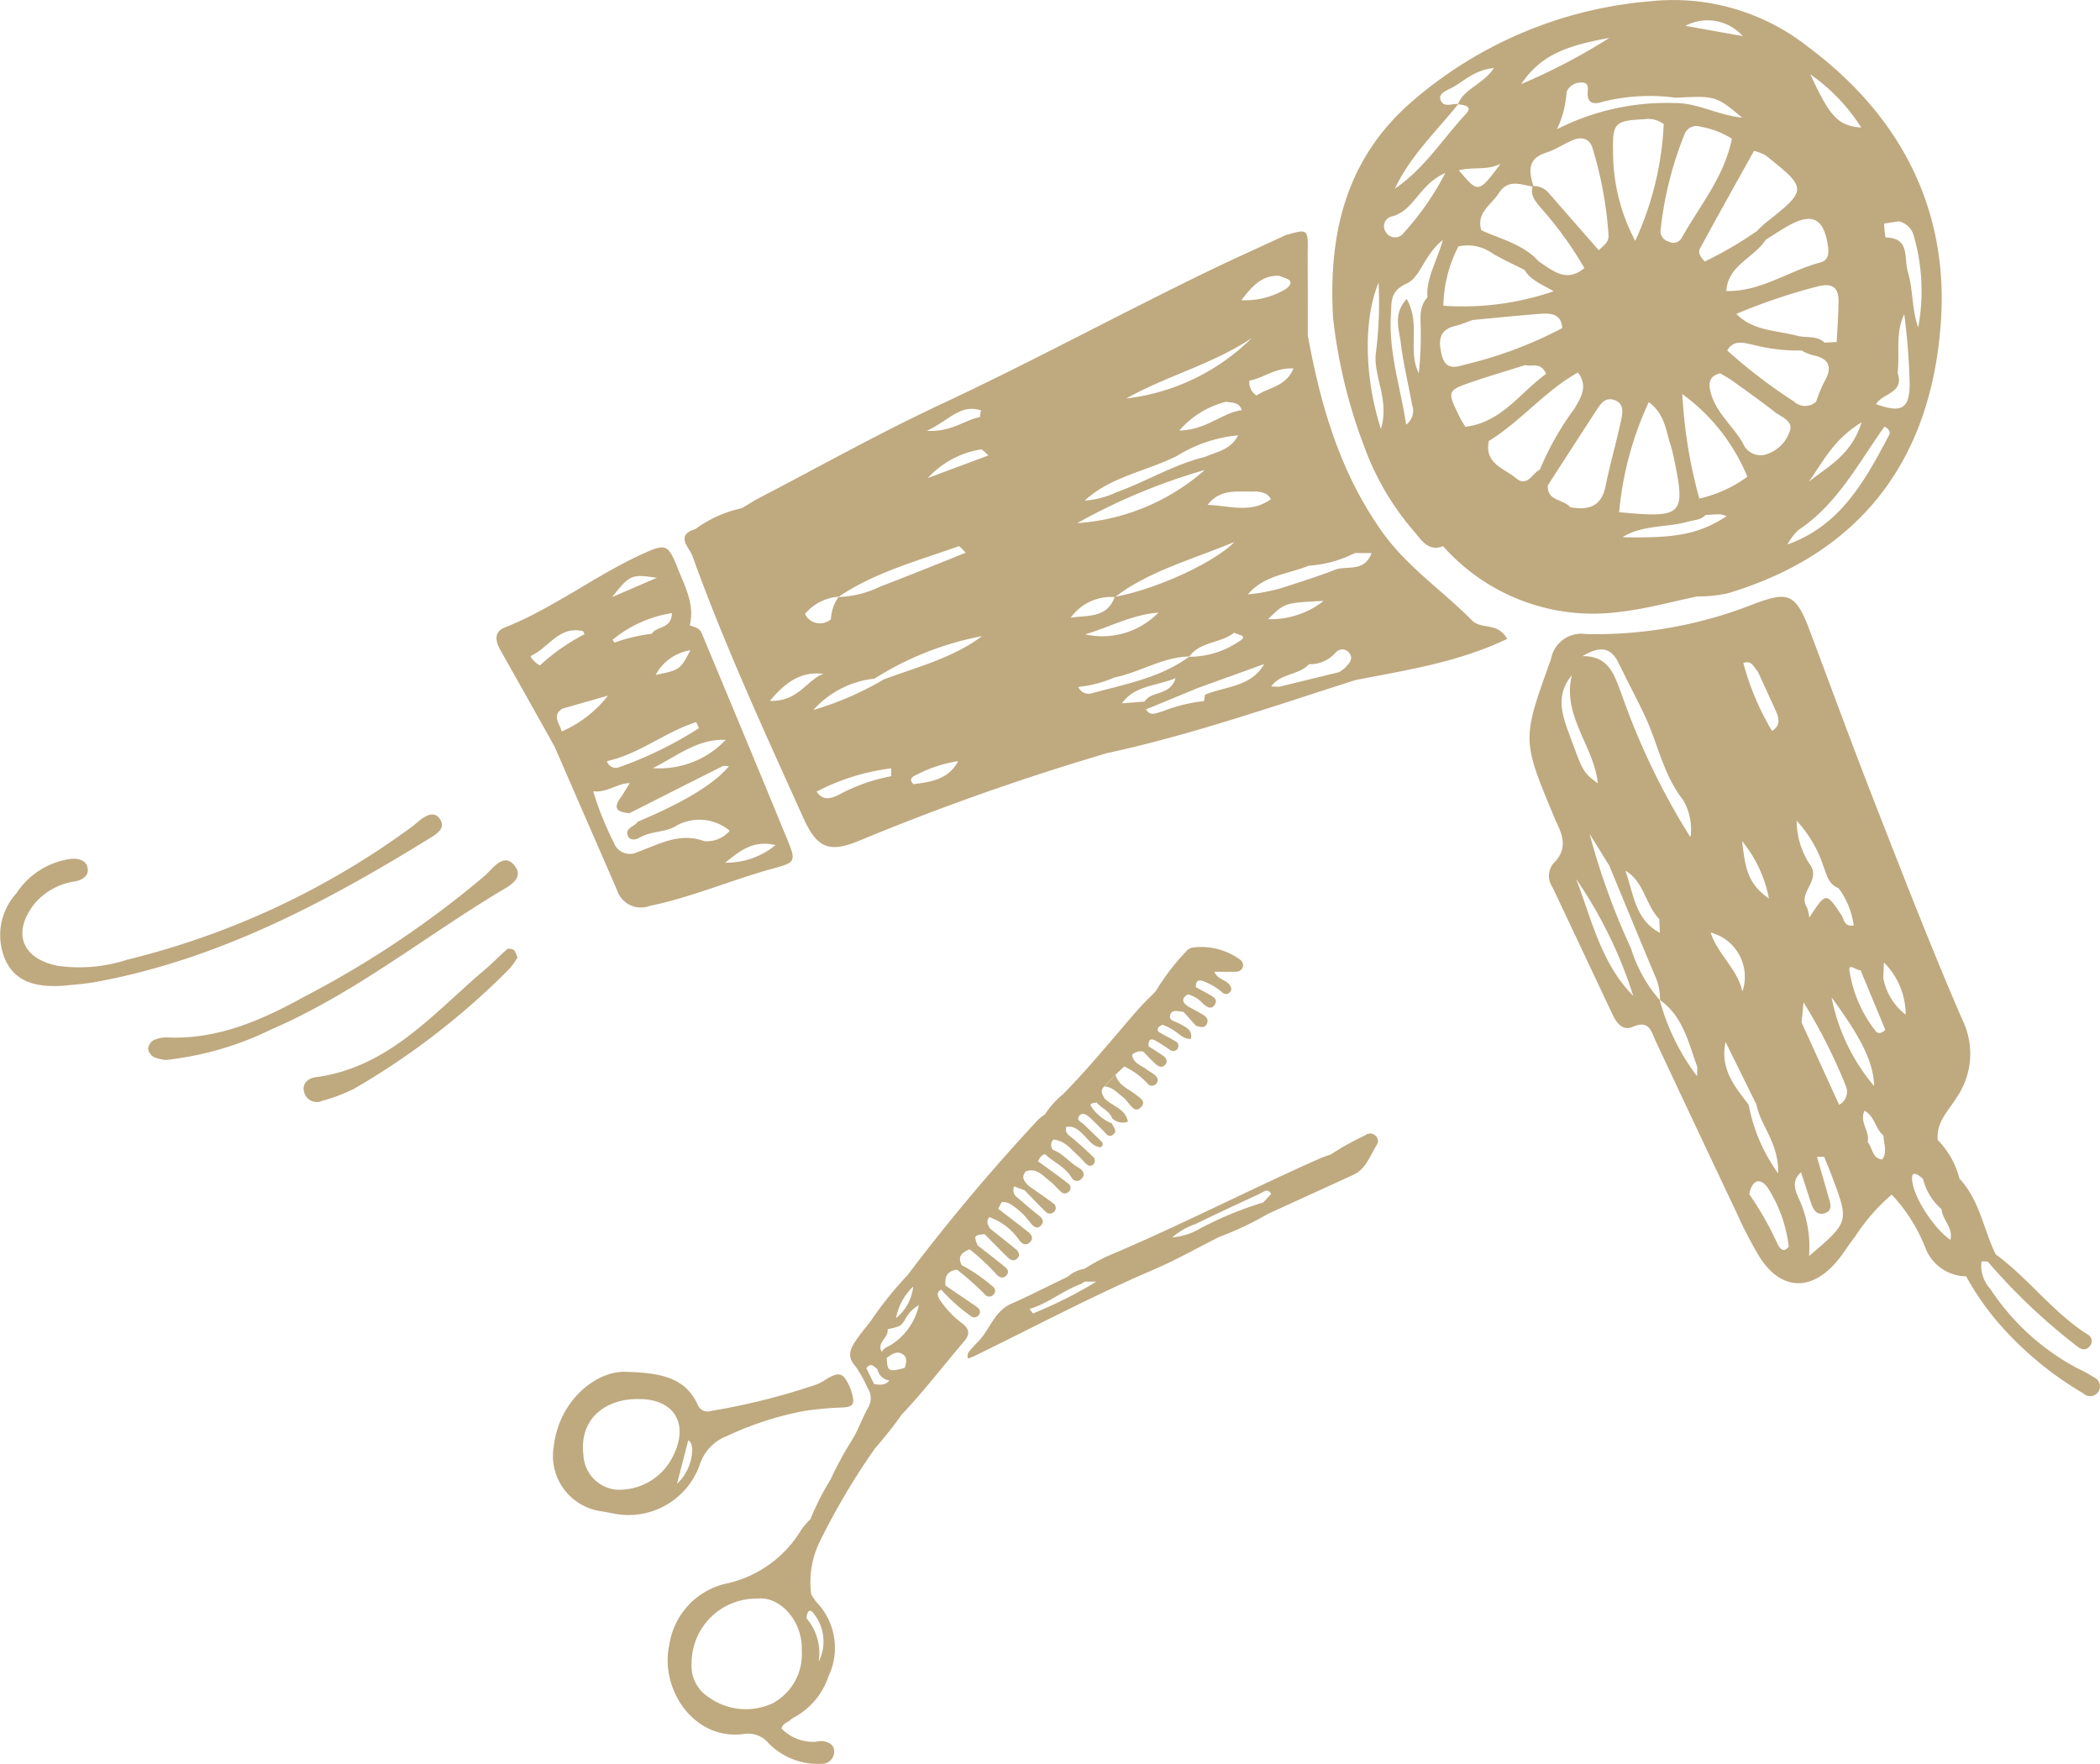 <svg id="ico-service02" xmlns="http://www.w3.org/2000/svg" xmlns:xlink="http://www.w3.org/1999/xlink" width="130.969" height="110" viewBox="0 0 130.969 110">
  <defs>
    <clipPath id="clip-path">
      <rect id="長方形_20" data-name="長方形 20" width="130.969" height="110" fill="#fff"/>
    </clipPath>
  </defs>
  <g id="グループ_34" data-name="グループ 34" clip-path="url(#clip-path)">
    <path id="パス_145" data-name="パス 145" d="M76.426,190.552c.2.036.4.081.607.113a4.707,4.707,0,0,0,5.442-3.007,2.858,2.858,0,0,1,1.705-1.811,20.231,20.231,0,0,1,4.806-1.56,21.3,21.3,0,0,1,2.457-.22c.6-.047.7-.226.549-.811a2.915,2.915,0,0,0-.155-.469c-.41-.906-.667-.978-1.523-.446a2.786,2.786,0,0,1-.543.29,41.416,41.416,0,0,1-6.585,1.653.66.66,0,0,1-.821-.365c-.767-1.7-2.26-2.014-4.5-2.073-1.821-.078-4.155,1.765-4.485,4.635a3.485,3.485,0,0,0,3.042,4.07m4.643-1.724.7-2.712c0-.135-.017-.27-.025-.409.008.139.024.274.025.409.189.109.21.3.25.489a3.028,3.028,0,0,1-.947,2.223m-2.41-5.282c2.216-.024,3.165,1.521,2.175,3.522a3.731,3.731,0,0,1-3.6,2.124,2.276,2.276,0,0,1-2.006-2.146c-.3-2.495,1.668-3.548,3.432-3.5" transform="translate(-38.841 -96.289)" fill="#bfa97f"/>
    <path id="パス_146" data-name="パス 146" d="M100.977,153.032a1.157,1.157,0,0,1,.061,1.171c-.429.736-.677,1.556-1.163,2.272a22.856,22.856,0,0,0-1.209,2.256,16.763,16.763,0,0,0-1.254,2.471,5.341,5.341,0,0,0-.56.649,7.25,7.25,0,0,1-4.769,3.395,4.611,4.611,0,0,0-3.476,3.8c-.6,2.694,1.459,5.941,4.591,5.571a1.682,1.682,0,0,1,1.623.593,4.3,4.3,0,0,0,3.244,1.259.766.766,0,0,0,.825-.734c.007-.417-.295-.67-.836-.682-.163,0-.328.056-.49.047a2.762,2.762,0,0,1-1.959-.83c.086-.382.471-.376.63-.617a4.529,4.529,0,0,0,2.295-2.631,4.117,4.117,0,0,0-.794-4.687l-.279-.425a5.779,5.779,0,0,1,.6-3.435,43.537,43.537,0,0,1,3.383-5.686,25.124,25.124,0,0,0,1.652-2.09c1.375-1.448,2.591-3.045,3.891-4.566.375-.439.357-.766-.1-1.122a5.981,5.981,0,0,1-1.423-1.508c-.149-.238-.185-.449.1-.611a11.115,11.115,0,0,0,1.822,1.633.352.352,0,0,0,.54-.063c.141-.217.006-.391-.169-.511-.637-.441-1.282-.872-1.923-1.307-.06-.549.112-.928.721-.989a17.344,17.344,0,0,1,1.733,1.536.344.344,0,0,0,.538.017.328.328,0,0,0-.07-.527,10.264,10.264,0,0,0-1.909-1.31c-.289-.559.034-.81.5-.988a15.064,15.064,0,0,1,1.62,1.509c.156.193.412.367.634.148.31-.307.006-.511-.215-.688-.511-.412-1.033-.812-1.55-1.216-.236-.616-.227-.63.44-.7.482.486.96.978,1.45,1.457.192.187.433.263.624.013.147-.192.039-.394-.124-.527-.529-.436-1.07-.858-1.606-1.285-.15-.23-.267-.463-.053-.72a3.818,3.818,0,0,1,1.882,1.459c.16.2.391.347.626.132.3-.272.116-.511-.127-.7-.6-.475-1.217-.941-1.826-1.411l.209-.405a.81.81,0,0,1,.582.134,4.228,4.228,0,0,1,1.088.984c.2.261.479.647.769.348.363-.374-.091-.616-.371-.844-.381-.309-.747-.638-1.125-.951a.558.558,0,0,1-.159-.663l.655.245c.429.44.85.889,1.292,1.315a.363.363,0,0,0,.548.024.337.337,0,0,0-.069-.534c-.486-.374-1-.713-1.5-1.066-.259-.264-.534-.525-.2-.917.683-.247,1.064.273,1.506.61.258.2.464.462.71.678a.331.331,0,0,0,.45-.01.322.322,0,0,0-.027-.53c-.616-.477-1.252-.927-1.881-1.387.115-.179.2-.39.443-.437.531.5,1.239.784,1.643,1.436a.377.377,0,0,0,.621.113c.287-.289.1-.55-.163-.7-.57-.32-.967-.885-1.6-1.109a.456.456,0,0,1,.027-.648c.726.062,1.119.632,1.6,1.058.182.161.321.375.514.518a.285.285,0,0,0,.425-.1.374.374,0,0,0,0-.337c-.41-.4-.837-.785-1.27-1.161-.243-.211-.583-.349-.472-.771.5-.084.8.223,1.111.532s.546.69,1.029.741a.221.221,0,0,0,.028-.388c-.376-.367-.749-.736-1.134-1.093-.14-.129-.4-.219-.245-.451.185-.268.443-.13.627.031.3.265.58.561.869.843.191.187.362.532.68.229.231-.22-.051-.437-.112-.654a2.88,2.88,0,0,1-1.278-1.033c-.207-.271.165-.227.315-.281.3.36.8.519.982,1a.963.963,0,0,0,.972.2c-.148-.824-.984-.958-1.458-1.454-.136-.247-.295-.494-.011-.746l.691-.729.549-.515a4.569,4.569,0,0,1,1.466,1.081.347.347,0,0,0,.54-.02c.162-.2.066-.389-.1-.529s-.341-.222-.5-.344c-.345-.263-.84-.379-.916-.913a.739.739,0,0,1,.7-.2c.255.259.5.527.767.772.193.178.44.267.626.011.14-.192.024-.4-.149-.519-.295-.211-.608-.4-.914-.592-.018-.279.029-.547.387-.382a10.4,10.4,0,0,1,.935.593.332.332,0,0,0,.518-.124.328.328,0,0,0-.182-.413c-.315-.192-.652-.35-.968-.541a.2.2,0,0,1-.08-.31c.073-.081.226-.186.295-.159a3.537,3.537,0,0,1,.758.4c.3.215.565.489.976.468.115-.593-.346-.739-.73-.957-.229-.13-.654-.181-.567-.515.107-.416.526-.219.827-.218l.785.871c.269.076.569.2.7-.175.1-.286-.13-.432-.338-.556-.273-.162-.555-.31-.834-.464-.357-.234-.483-.481-.044-.761a1.774,1.774,0,0,1,.93.556c.214.194.508.426.728.126.285-.39-.108-.556-.388-.716-.248-.141-.5-.274-.75-.411l-.01.008c0-.265.032-.51.4-.409a3.978,3.978,0,0,1,1.265.736.314.314,0,0,0,.444-.012c.183-.2.081-.374-.06-.534-.24-.273-.689-.281-.9-.756.485,0,.922.012,1.358-.005a.419.419,0,0,0,.437-.353.441.441,0,0,0-.213-.417,4.111,4.111,0,0,0-2.9-.737.664.664,0,0,0-.42.226,14.273,14.273,0,0,0-1.921,2.51c-.371.38-.76.742-1.109,1.142-1.538,1.764-3.011,3.586-4.653,5.26a5.548,5.548,0,0,0-1.146,1.276,2.5,2.5,0,0,0-.389.295,122.03,122.03,0,0,0-8.169,9.719,22.728,22.728,0,0,0-2.3,2.864.372.372,0,0,1,.15.251.372.372,0,0,0-.15-.251c-.322.421-.668.826-.96,1.266-.327.493-.524.972-.011,1.538a7.316,7.316,0,0,1,.773,1.378m-5.81,19.608a3.964,3.964,0,0,1-4.1-.327,2.3,2.3,0,0,1-1.065-2.109,4.028,4.028,0,0,1,4.1-4.038c1.376-.174,2.851,1.367,2.771,3.27a3.465,3.465,0,0,1-1.715,3.2m2.765-2.529a3.321,3.321,0,0,0-.754-2.71c.015-.335.156-.706.461-.284a2.79,2.79,0,0,1,.293,2.994m4.249-18.964c.3-.192.6-.459.977-.231.346.21.227.551.152.862-1.02.271-1.091.232-1.129-.631m1.646-4.437a2.875,2.875,0,0,1-1.069,1.967,3.632,3.632,0,0,1,1.069-1.967m-1.6,2.645a.343.343,0,0,0,.082,0c.751-.175.735-.187.989-.543a2.189,2.189,0,0,1,.888-.946,3.924,3.924,0,0,1-1.654,2.423c-.229.159-.525.219-.662.5l0-.012c-.343-.591.471-.892.359-1.425m-.622,2.521a.848.848,0,0,0,.739.69c-.255.326-.6.27-.948.231l-.488-.988c.273-.395.479-.108.7.068" transform="translate(-46.864 -66.467)" fill="#bfa97f"/>
    <path id="パス_147" data-name="パス 147" d="M135.542,158.7l0,0a1.984,1.984,0,0,0-1.032.487c-.22.107-.44.215-.661.321-.95.457-1.889.94-2.854,1.362-1.107.484-1.362,1.686-2.145,2.437a2.529,2.529,0,0,0-.251.271c-.158.2-.433.365-.309.716.161-.064.279-.1.39-.157,3.729-1.812,7.388-3.767,11.206-5.4,1.393-.6,2.718-1.352,4.074-2.034a19.272,19.272,0,0,0,3.017-1.427q2.668-1.219,5.335-2.439c.8-.369,1.042-1.194,1.463-1.865a.439.439,0,0,0-.061-.565.491.491,0,0,0-.669-.031,17.34,17.34,0,0,0-2.13,1.186c-.23.085-.465.156-.689.255-4.461,1.975-8.8,4.224-13.3,6.114a14.038,14.038,0,0,0-1.386.77m-3.2,2.777-.219-.278c1.149-.336,2.071-1.139,3.184-1.547l.262-.16h.729a26.87,26.87,0,0,1-3.956,1.985m10.154-5.584c1.317-.64,2.645-1.259,3.974-1.873.228-.1.487-.39.729,0l-.5.538a21.836,21.836,0,0,0-3.941,1.626,3.977,3.977,0,0,1-1.733.549,4.484,4.484,0,0,1,1.467-.837" transform="translate(-67.915 -79.565)" fill="#bfa97f"/>
    <path id="パス_148" data-name="パス 148" d="M147.891,144.226c.214.239.437.624.785.271s-.033-.561-.288-.766c-.471-.378-1.108-.587-1.295-1.257l-.691.729c.5.015.8.4,1.156.661a2.531,2.531,0,0,1,.333.363" transform="translate(-77.522 -75.442)" fill="#bfa97f"/>
    <path id="パス_149" data-name="パス 149" d="M139.853,54.943c-1.837-1.86-4.036-3.325-5.592-5.508-2.634-3.7-3.851-7.89-4.646-12.263a7.278,7.278,0,0,1-.471-2.549,7.288,7.288,0,0,0,.471,2.549q0-2.549-.008-5.1a7.645,7.645,0,0,0-.435,1.913,7.645,7.645,0,0,1,.435-1.913c.03-1.559.03-1.559-1.38-1.151-1.685.783-3.382,1.542-5.053,2.354-5.5,2.675-10.881,5.591-16.427,8.184-3.92,1.833-7.7,3.959-11.545,5.954l-.889.537a7.515,7.515,0,0,0-2.893,1.3c-1.286.376-.368,1.179-.2,1.636,2.011,5.588,4.5,10.978,6.938,16.388.833,1.851,1.6,2.192,3.458,1.419A153.7,153.7,0,0,1,117.1,63.222c5.278-1.143,10.368-2.927,15.5-4.559,3.2-.622,6.43-1.115,9.446-2.565-.6-1.075-1.6-.554-2.191-1.154m-6.261-4.2c-.461,1.235-1.545.758-2.27,1.04-.929.361-1.879.669-2.828.973a10.753,10.753,0,0,1-2.613.563c1.006-1.2,2.5-1.254,3.778-1.784a7.442,7.442,0,0,0,2.89-.793Zm-33.232,2.716-.03.023h.017l.009-.016c2.282-1.532,4.918-2.232,7.463-3.141.1-.034.307.257.464.4a2.233,2.233,0,0,0,.15.272,2.233,2.233,0,0,1-.15-.272c-1.77.7-3.532,1.425-5.313,2.1a6.479,6.479,0,0,1-2.623.662,2.57,2.57,0,0,0-.475,1.386,1.038,1.038,0,0,1-1.618-.332,3.048,3.048,0,0,1,2.106-1.076m26.947-6.077c-1.238.9-2.568.409-3.945.349.862-1.1,2-.759,3.022-.841.367.053.741.091.923.492m-5.857-2.7a8.748,8.748,0,0,1,3.823-1.287c-.5.942-1.369,1.025-2.078,1.348-1.945.472-3.654,1.538-5.524,2.206a5.459,5.459,0,0,1-1.976.516c1.637-1.5,3.85-1.824,5.754-2.782m-3.884,8.8c-.488,1.355-1.715,1.109-2.744,1.293a3.107,3.107,0,0,1,2.744-1.293m-2.333-4.611a37.39,37.39,0,0,1,7.957-3.316,13.4,13.4,0,0,1-7.957,3.316m.494,6.936c1.523-.451,2.947-1.236,4.568-1.356a4.877,4.877,0,0,1-4.568,1.356m1.894-2.35c2.1-1.589,4.608-2.256,7.42-3.413-1.39,1.4-5.1,3-7.42,3.413M121.6,43.108a5.658,5.658,0,0,1,2.923-1.8c.382.07.826.024.974.526-1.228.157-2.184,1.236-3.9,1.271m-3.307-2c2.528-1.42,5.4-2.138,7.832-3.771a13.333,13.333,0,0,1-7.832,3.771m-8.586,3.544-.028.016-3.758,1.4a5.731,5.731,0,0,1,3.282-1.779c.126-.034.334.238.5.367m-7.113,13.926a19.246,19.246,0,0,1,6.716-2.656c-1.84,1.375-4.035,1.921-6.128,2.7a19.416,19.416,0,0,1-4.4,1.911,5.976,5.976,0,0,1,3.81-1.958m13.47.933a.684.684,0,0,1-.752-.416,7.476,7.476,0,0,0,2.244-.586c1.593-.32,3.006-1.279,4.679-1.312.689-.948,1.957-.814,2.795-1.484.2.122.835.184.428.461a5.54,5.54,0,0,1-3.236,1.042c-1.839,1.334-4.038,1.714-6.158,2.3m5.313-.964c-.343,1.118-1.5.768-1.936,1.455l-1.414.115c.806-1.12,2.114-1.071,3.35-1.57m5.768-3.681c1.036-1.022,1.036-1.022,3.467-1.139a5.362,5.362,0,0,1-3.467,1.139m1.641.964q.147-.006.293-.024a7.642,7.642,0,0,0,1.441-.362c.194-.063.389-.127.589-.189-.2.062-.395.126-.589.189a7.642,7.642,0,0,1-1.441.362q-.145.018-.293.024a3.06,3.06,0,0,1-1.375.385,3.06,3.06,0,0,0,1.375-.385m-2.356-14.915a.961.961,0,0,1-.452-.926c.864-.145,1.584-.818,2.753-.76-.484,1.164-1.585,1.18-2.3,1.686m1.4-7.465c.371.157,1.116.26.45.805a4.926,4.926,0,0,1-2.806.717c.614-.773,1.216-1.565,2.357-1.522m-18.59,8.394a4.044,4.044,0,0,0-.064.417c-.962.178-1.757.945-3.319.859,1.394-.639,2.079-1.694,3.383-1.276M96.066,59.966c1.035-1.243,1.991-1.847,3.339-1.689-1.056.381-1.536,1.737-3.339,1.689m4.325,5.839c-.513.262-1.009.415-1.411-.181a13.607,13.607,0,0,1,4.654-1.451c0,.164-.006.327-.009.491a11.29,11.29,0,0,0-3.235,1.141m4.629-.647c-.2-.2-.209-.377.062-.519a8.607,8.607,0,0,1,2.728-.919c-.59,1.137-1.686,1.3-2.789,1.438m15.494-4.528c-.359.09-.715.322-.991-.134l3.244-1.339,4.126-1.489c-.813,1.433-2.4,1.376-3.68,1.909a1.873,1.873,0,0,0-.067.4,10,10,0,0,0-2.633.655m7.322-1.548-.5-.018c.57-.825,1.707-.689,2.352-1.387a2.161,2.161,0,0,0,1.649-.706.536.536,0,0,1,.819-.05c.353.386.051.7-.217.979a2.585,2.585,0,0,1-.373.272l-3.729.909" transform="translate(-48.052 -16.253)" fill="#bfa97f"/>
    <path id="パス_150" data-name="パス 150" d="M178.531,27.657a17.028,17.028,0,0,0,3.262,5.584c.429.525.86,1.162,1.726.822a12.511,12.511,0,0,0,11.079,4.09c1.605-.182,3.18-.628,4.769-.954l-.463-.443.463.443a9.494,9.494,0,0,0,1.838-.177c8.111-2.4,12.788-8.1,13.367-17.052.454-7.009-2.574-12.786-8.283-17.042a13.556,13.556,0,0,0-9.8-2.854,25.983,25.983,0,0,0-14.94,6.284c-4.169,3.637-5.17,8.314-4.895,13.416a32.6,32.6,0,0,0,1.874,7.883m8.078-11.848c.641.379,1.325.685,1.99,1.024.423.692,1.178.933,1.816,1.334a17.477,17.477,0,0,1-6.875.9,8.318,8.318,0,0,1,.94-3.7,2.682,2.682,0,0,1,2.129.44m2.542-4.211c-.263-.887-.4-1.7.8-2.075.576-.18,1.092-.544,1.653-.779.586-.244,1.085-.1,1.257.555a23.858,23.858,0,0,1,.981,5.4c.012.454-.355.64-.607.91-1.044-1.192-2.091-2.38-3.129-3.577a1.249,1.249,0,0,0-.961-.43m2.539,13.927a18.11,18.11,0,0,0-2.125,3.76c-.48.235-.787,1.117-1.482.541-.747-.62-2-.925-1.7-2.326,2-1.225,3.491-3.121,5.553-4.27.653.844.2,1.561-.245,2.3m-1.73-2.219c-1.62,1.155-2.767,3.028-5.048,3.307-.114-.2-.24-.389-.341-.593-.815-1.656-.818-1.671.832-2.231,1.077-.366,2.169-.688,3.254-1.03.391.139.932-.24,1.3.548m-5.681-2.984c.375-.09.733-.248,1.1-.375,1.429-.132,2.856-.284,4.288-.387.632-.046,1.245.042,1.294.893a25.445,25.445,0,0,1-5.845,2.223c-.628.147-1.41.539-1.668-.542-.2-.818-.229-1.556.832-1.811m-1.722-1.786c-.6.653-.4,1.461-.419,2.221a21.365,21.365,0,0,1-.124,2.506c-.718-1.41.14-3.037-.754-4.63-.866.958-.471,1.9-.371,2.728.157,1.3.476,2.581.707,3.873a1.089,1.089,0,0,1-.371,1.244c-.335-2.281-1.1-4.5-.949-6.853.051-.805-.082-1.464.988-1.954.872-.4,1.079-1.793,2.251-2.712-.4,1.393-1.05,2.408-.96,3.577m7.509,11.721c1-1.549,2-3.1,3.005-4.645.249-.381.527-.844,1.072-.694.73.2.585.841.476,1.347-.29,1.355-.682,2.689-.955,4.047-.261,1.3-1.09,1.514-2.205,1.311-.413-.509-1.463-.367-1.394-1.367m13.589-15.314c.454-.283.9-.582,1.363-.847,1.566-.893,2.3-.478,2.532,1.363.057.462-.082.8-.48.9-1.981.52-3.72,1.836-5.873,1.782.1-1.618,1.734-2.063,2.459-3.2m4.54,3.848c-.007.845-.074,1.69-.115,2.534l-.749.038c-.5-.46-1.158-.28-1.732-.432-1.3-.343-2.741-.295-3.777-1.362a36.668,36.668,0,0,1,5.026-1.7c.905-.234,1.354-.017,1.347.92m-5.965,8.848c-.639-1.132-1.769-1.958-2.043-3.317-.107-.532.012-.89.62-1.047.265.161.536.3.783.48.88.634,1.767,1.259,2.619,1.929.4.315,1.149.553.961,1.151a2.256,2.256,0,0,1-1.612,1.532,1.183,1.183,0,0,1-1.326-.728m3.164-2.616a32.584,32.584,0,0,1-4.144-3.169c.423-.728,1.095-.455,1.661-.344a11.127,11.127,0,0,0,2.984.345,2.771,2.771,0,0,0,.606.271c1.076.2,1.371.721.794,1.7a8.781,8.781,0,0,0-.5,1.224,1.018,1.018,0,0,1-1.4-.031m4.236,1.316c-.647,2.069-2.133,2.761-3.3,3.715.877-1.216,1.532-2.647,3.3-3.715m-7.124,3.394a8.228,8.228,0,0,1-2.995,1.364,30.269,30.269,0,0,1-1.063-6.522,12.045,12.045,0,0,1,4.057,5.157M197.6,15.071a.671.671,0,0,1-.52-.68,22.305,22.305,0,0,1,1.51-6.048.779.779,0,0,1,.957-.447,5.461,5.461,0,0,1,1.985.754c-.479,2.39-2.014,4.187-3.131,6.188a.594.594,0,0,1-.8.234M194.5,31.943a20.654,20.654,0,0,1,1.849-6.866c.991.737,1.061,1.754,1.35,2.652a8.683,8.683,0,0,1,.227.893c.729,3.506.547,3.7-3.425,3.321m1-16.921a11.836,11.836,0,0,1-1.381-5.533c-.042-1.811.108-1.969,1.907-2.049a1.632,1.632,0,0,1,1.253.3,19.417,19.417,0,0,1-1.779,7.283m3.343,17.5c.361-.106.755-.084,1.032-.4.3-.018.6-.051.906-.048a1.73,1.73,0,0,1,.426.117c-1.713,1.106-3.11,1.387-6.5,1.312,1.265-.793,2.772-.582,4.134-.984m12.488-5.374c-1.5,2.837-3.033,5.647-6.333,6.81a3.51,3.51,0,0,1,.684-.9c2.433-1.618,3.733-4.166,5.363-6.445.252.094.4.323.287.53m1.288-3.095c-.036,1.493-.558,1.706-2.1,1.161.391-.689,1.79-.682,1.347-1.948.149-1.208-.162-2.439.415-3.668a41.591,41.591,0,0,1,.341,4.455m.255-9.33a12.407,12.407,0,0,1,.273,5.706c-.405-1.124-.306-2.334-.646-3.475-.262-.877.168-2.106-1.391-2.138a6.382,6.382,0,0,1-.088-.867l.918-.14a1.256,1.256,0,0,1,.935.913M209.6,7.956c-1.433-.11-1.944-.643-3.176-3.319A11.67,11.67,0,0,1,209.6,7.956m-3.023-.218a.419.419,0,0,1,.335-.01.419.419,0,0,0-.335.01.963.963,0,0,0-.215.127.963.963,0,0,1,.215-.127m-2.939,1.954c2.624,2.085,2.62,2.136-.043,4.238a6.836,6.836,0,0,0-.5.479,23.556,23.556,0,0,1-3.258,1.9c-.217-.231-.451-.524-.294-.814,1.1-2.03,2.231-4.042,3.366-6.085a2.986,2.986,0,0,1,.728.28m-1.426-7.437-3.578-.642a2.949,2.949,0,0,1,3.578.642m-4.2,3.842c2.519-.124,2.519-.124,4.168,1.246-1.589-.179-2.811-.924-4.171-.914a15.136,15.136,0,0,0-7.386,1.632,6.308,6.308,0,0,0,.6-2.33.961.961,0,0,1,.923-.58c.453-.016.413.308.394.631-.04.723.47.731.918.57a12.061,12.061,0,0,1,4.559-.255m-4.13-3.727a37.981,37.981,0,0,1-5.5,2.879c1.123-1.64,2.5-2.359,5.5-2.879M189.1,11.633c-.165.594.223.965.555,1.376a22.676,22.676,0,0,1,2.675,3.706c-1.108.942-1.967.173-2.851-.417-.963-1.068-2.34-1.373-3.577-1.938-.329-1.1.624-1.581,1.092-2.31.59-.917,1.362-.527,2.106-.418m-4.6-1.015c.988-.224,1.728.021,2.6-.395-1.378,1.843-1.378,1.843-2.6.395m-.558-5.077c.812-.394,1.433-1.155,2.752-1.3-.683,1.032-1.867,1.288-2.233,2.24-.365-.017-.844.212-1.052-.145-.253-.433.218-.644.533-.8m.516.967c.352.056.951.1.487.6-1.453,1.568-2.6,3.42-4.429,4.662.948-2.024,2.567-3.553,3.941-5.26m-4.149,7c1.416-.348,1.682-1.98,3.352-2.717a17.463,17.463,0,0,1-2.577,3.716.669.669,0,0,1-1.157-.07.62.62,0,0,1,.383-.93m-.812,4.124a25.334,25.334,0,0,1-.185,4.524c-.084,1.443.861,2.809.332,4.605-1.026-3.171-1.112-6.817-.146-9.129" transform="translate(-93.52 0)" fill="#bfa97f"/>
    <path id="パス_151" data-name="パス 151" d="M220.009,132.544l.018.019c0-.006,0-.011,0-.017s-.014-.013-.023-.019l0,.017" transform="translate(-116.496 -70.175)" fill="#bfa97f"/>
    <path id="パス_152" data-name="パス 152" d="M78.606,77.915c-.133-.32-.444-.4-.747-.483.325-1.31-.3-2.432-.751-3.57-.6-1.522-.754-1.548-2.2-.888-2.963,1.35-5.556,3.388-8.6,4.591-.648.256-.585.82-.277,1.366q1.706,3.026,3.4,6.058c.009-.092.019-.183.036-.272-.016.088-.027.18-.036.272q1.947,4.473,3.893,8.946a1.559,1.559,0,0,0,2.038.986c2.672-.548,5.166-1.651,7.787-2.356,1.315-.353,1.336-.465.8-1.77-1.76-4.3-3.556-8.59-5.342-12.881M80.1,84.567a5.682,5.682,0,0,1-4.547,1.761c1.467-.713,2.774-1.838,4.547-1.761m-1.667-.731A23.8,23.8,0,0,1,73.4,86.291a.573.573,0,0,1-.705-.4c2.019-.433,3.623-1.817,5.563-2.429a2.691,2.691,0,0,1,.17.374M77.9,78.976c-.636,1.206-.625,1.225-2.168,1.541A2.986,2.986,0,0,1,77.9,78.976m-1.153-2.316c-.026,1.02-.962.791-1.257,1.291a10.381,10.381,0,0,0-2.32.55,1.143,1.143,0,0,1-.12-.178,7.674,7.674,0,0,1,3.7-1.663m-.94-2.2-2.8,1.206c1.129-1.408,1.2-1.442,2.8-1.206m-7.868,4.874c1.1-.487,1.763-1.9,3.24-1.549.051.012.079.125.118.191a12.66,12.66,0,0,0-2.781,1.946c-.286-.126-.647-.557-.577-.589m1.966,3.289,2.848-.813a7.326,7.326,0,0,1-2.883,2.234c-.111-.477-.641-.964.035-1.421m8.854,8.26c-1.556-.563-2.812.2-4.14.673a1.066,1.066,0,0,1-1.5-.584,20.176,20.176,0,0,1-1.287-3.2c.827.118,1.491-.493,2.287-.51-.2.311-.377.634-.59.932-.538.752-.042.878.559.951,1.933-.978,3.865-1.958,5.8-2.925.112-.056.276-.007.413-.007-.913,1.1-2.819,2.258-5.693,3.459-.179.311-.774.37-.626.841.112.355.494.3.77.142.683-.4,1.553-.319,2.172-.676a2.939,2.939,0,0,1,3.425.259,1.853,1.853,0,0,1-1.594.642m1.31,1.349c.855-.672,1.679-1.435,3.144-1.1a4.853,4.853,0,0,1-3.144,1.1" transform="translate(-34.843 -38.424)" fill="#bfa97f"/>
    <path id="パス_153" data-name="パス 153" d="M27.445,108.265c-.327-.507-.806-.274-1.2.016-.187.136-.355.3-.541.439a49.948,49.948,0,0,1-17.762,8.3,9.638,9.638,0,0,1-4.356.382c-2.214-.449-2.84-2.043-1.46-3.84A4.078,4.078,0,0,1,4.7,112.136c.406-.084.8-.309.777-.729-.035-.571-.539-.713-1.03-.676a4.827,4.827,0,0,0-3.429,2.158,3.859,3.859,0,0,0-.688,4.135c.673,1.5,2.082,1.7,3.558,1.63.691-.078,1.39-.115,2.072-.24,7.683-1.41,14.43-5,20.974-9.05.408-.253.84-.59.51-1.1" transform="translate(0 -57.17)" fill="#bfa97f"/>
    <path id="パス_154" data-name="パス 154" d="M40.614,115.022a60.874,60.874,0,0,1-11.16,7.488c-2.647,1.459-5.407,2.711-8.56,2.586a2.016,2.016,0,0,0-.9.158.722.722,0,0,0-.362.537.74.74,0,0,0,.368.534,2.668,2.668,0,0,0,.748.172,19.748,19.748,0,0,0,6.572-1.907c5.087-2.194,9.406-5.658,14.1-8.507.614-.373,1.714-.859,1.079-1.689-.68-.89-1.386.189-1.883.629" transform="translate(-10.396 -60.392)" fill="#bfa97f"/>
    <path id="パス_155" data-name="パス 155" d="M52.94,125.793c-.468.4-.89.85-1.359,1.247-3.221,2.722-6.006,6.126-10.582,6.734-.474.063-.893.4-.709.975a.816.816,0,0,0,1.137.491,10.662,10.662,0,0,0,1.949-.736A46.127,46.127,0,0,0,53.095,127a4.466,4.466,0,0,0,.494-.7c-.1-.211-.136-.385-.239-.458s-.335-.114-.41-.05" transform="translate(-21.311 -66.593)" fill="#bfa97f"/>
    <path id="パス_156" data-name="パス 156" d="M237.952,127.789a8.5,8.5,0,0,0-1.019-.556,14.754,14.754,0,0,1-5.445-4.958,2.143,2.143,0,0,1-.55-1.711l.2-.008.2.027a37.09,37.09,0,0,0,5.507,5.228c.235.195.526.364.811.077a.472.472,0,0,0-.116-.778c-2.155-1.383-3.674-3.49-5.719-4.993-.764-1.567-1-3.385-2.256-4.717a5.34,5.34,0,0,0-1.355-2.411c-.112-1.125.693-1.847,1.205-2.687a4.819,4.819,0,0,0,.324-4.825c-1.909-4.4-3.643-8.878-5.391-13.346-1.437-3.675-2.794-7.381-4.183-11.075-.843-2.243-1.428-2.2-3.248-1.566a26.783,26.783,0,0,1-10.648,1.946A1.92,1.92,0,0,0,204.089,83c-1.794,5-1.821,5,.147,9.723.059.143.114.289.182.428.43.876.7,1.718-.143,2.548a1.228,1.228,0,0,0-.1,1.511c1.261,2.656,2.509,5.319,3.766,7.978.248.525.637,1.012,1.249.744,1.044-.457,1.156.307,1.446.927q2.516,5.362,5.051,10.715a25.632,25.632,0,0,0,1.39,2.679c1.3,2.068,3.137,2.22,4.745.417.462-.517.813-1.131,1.246-1.675a12.035,12.035,0,0,1,2.272-2.6,10.44,10.44,0,0,1,2.123,3.38,2.753,2.753,0,0,0,2.518,1.715,17.058,17.058,0,0,0,2.6,3.555,21.26,21.26,0,0,0,4.715,3.753.611.611,0,1,0,.658-1.007M210.844,99.212l.034.855c-1.558-.821-1.638-2.464-2.151-3.877,1.174.685,1.249,2.132,2.117,3.022m5.181,4.523c-.305-1.418-1.548-2.333-1.979-3.684a2.85,2.85,0,0,1,1.979,3.684m-1.049,3.137,1.93,3.915c.253,1.325,1.393,2.361,1.353,4.289a10.664,10.664,0,0,1-1.841-4.283c-.861-1.13-1.8-2.226-1.442-3.921m7.082,3.922-2.341-5.134.122-1.259a33.96,33.96,0,0,1,2.628,5.191.919.919,0,0,1-.409,1.2m-.47-6.694c1.877,2.55,2.621,4.076,2.654,5.529a12.164,12.164,0,0,1-2.654-5.529m1.117-1.683c-.08-.472.446,0,.694-.007l1.539,3.707c-.179.185-.424.3-.6.083a8.022,8.022,0,0,1-1.635-3.783m2.11.452q.02-.474.04-.948a4.585,4.585,0,0,1,1.356,3.257,3.777,3.777,0,0,1-1.4-2.309m-3.766-7.055c.228.57.308,1.212.982,1.474l.483-.01a.147.147,0,0,0,.036-.052.354.354,0,0,0,.02-.15.354.354,0,0,1-.02.15.147.147,0,0,1-.036.052l-.483.01a5.013,5.013,0,0,1,.945,2.324c-.618.091-.605-.407-.774-.659-.958-1.423-.949-1.428-2,.175a2.138,2.138,0,0,0-.157-.669c-.585-.932,1-1.678.133-2.743a5.073,5.073,0,0,1-.763-2.637,7.684,7.684,0,0,1,1.634,2.733m-4.065-12.061c.386.843.774,1.684,1.155,2.528.207.46.252.893-.261,1.2a16.616,16.616,0,0,1-1.789-4.24c.571-.187.647.3.894.512m.705,14.18c-1.379-.96-1.482-2-1.674-3.581a8.019,8.019,0,0,1,1.674,3.581M208.3,83.23c.539,1.115,1.126,2.207,1.651,3.327.813,1.734,1.148,3.675,2.384,5.236a3.631,3.631,0,0,1,.466,2.24l-.042.036a44.363,44.363,0,0,1-4.282-8.926c-.428-1.1-.748-2.361-2.427-2.328.966-.571,1.723-.672,2.249.415M205.39,84c-.622,2.542,1.391,4.439,1.621,6.751-.96-.718-.917-.734-1.782-3.066-.464-1.252-.857-2.44.16-3.685m.269,12.711A27.562,27.562,0,0,1,209.219,104c-2-2.019-2.59-4.754-3.561-7.287m3.438,4.364a43.993,43.993,0,0,1-2.6-7.181l1.224,1.97c.944,2.281,1.88,4.566,2.838,6.841a3.511,3.511,0,0,1,.33,1.553c1.44,1.022,1.773,2.663,2.329,4.18-.006.19-.013.381-.019.571a13.863,13.863,0,0,1-2.328-4.752,8.829,8.829,0,0,1-1.777-3.181m9.161,18.474a19.467,19.467,0,0,0-1.8-3.181c.17-.876.675-1.107,1.183-.357a8.651,8.651,0,0,1,1.28,3.62c-.266.343-.452.247-.66-.082m1.927.67a7.151,7.151,0,0,0-.449-3.125c-.22-.652-.831-1.389-.054-2.1.188.576.377,1.151.563,1.728.143.441.312.981.867.844.622-.154.38-.7.259-1.127-.227-.8-.461-1.6-.692-2.4a2.784,2.784,0,0,1,.452,0c.167.419.34.836.5,1.258,1.053,2.8,1.052,2.8-1.444,4.924m4.55-6.017c-.637-.089-.585-.746-.9-1.09.167-.661-.538-1.239-.192-1.951.646.346.671,1.134,1.183,1.545,0,.5.272,1.007-.088,1.5M229,119.22c-1.066-.732-2.471-2.885-2.387-3.934.031-.384.461-.075.673.122a3.72,3.72,0,0,0,1.163,1.9c.053.667.736,1.156.552,1.909" transform="translate(-107.36 -41.892)" fill="#bfa97f"/>
    <path id="パス_157" data-name="パス 157" d="M157.644,87.039l.03-.02h-.016c-.005.007-.012.011-.017.018h0" transform="translate(-83.473 -46.078)" fill="#bfa97f"/>
  </g>
</svg>
